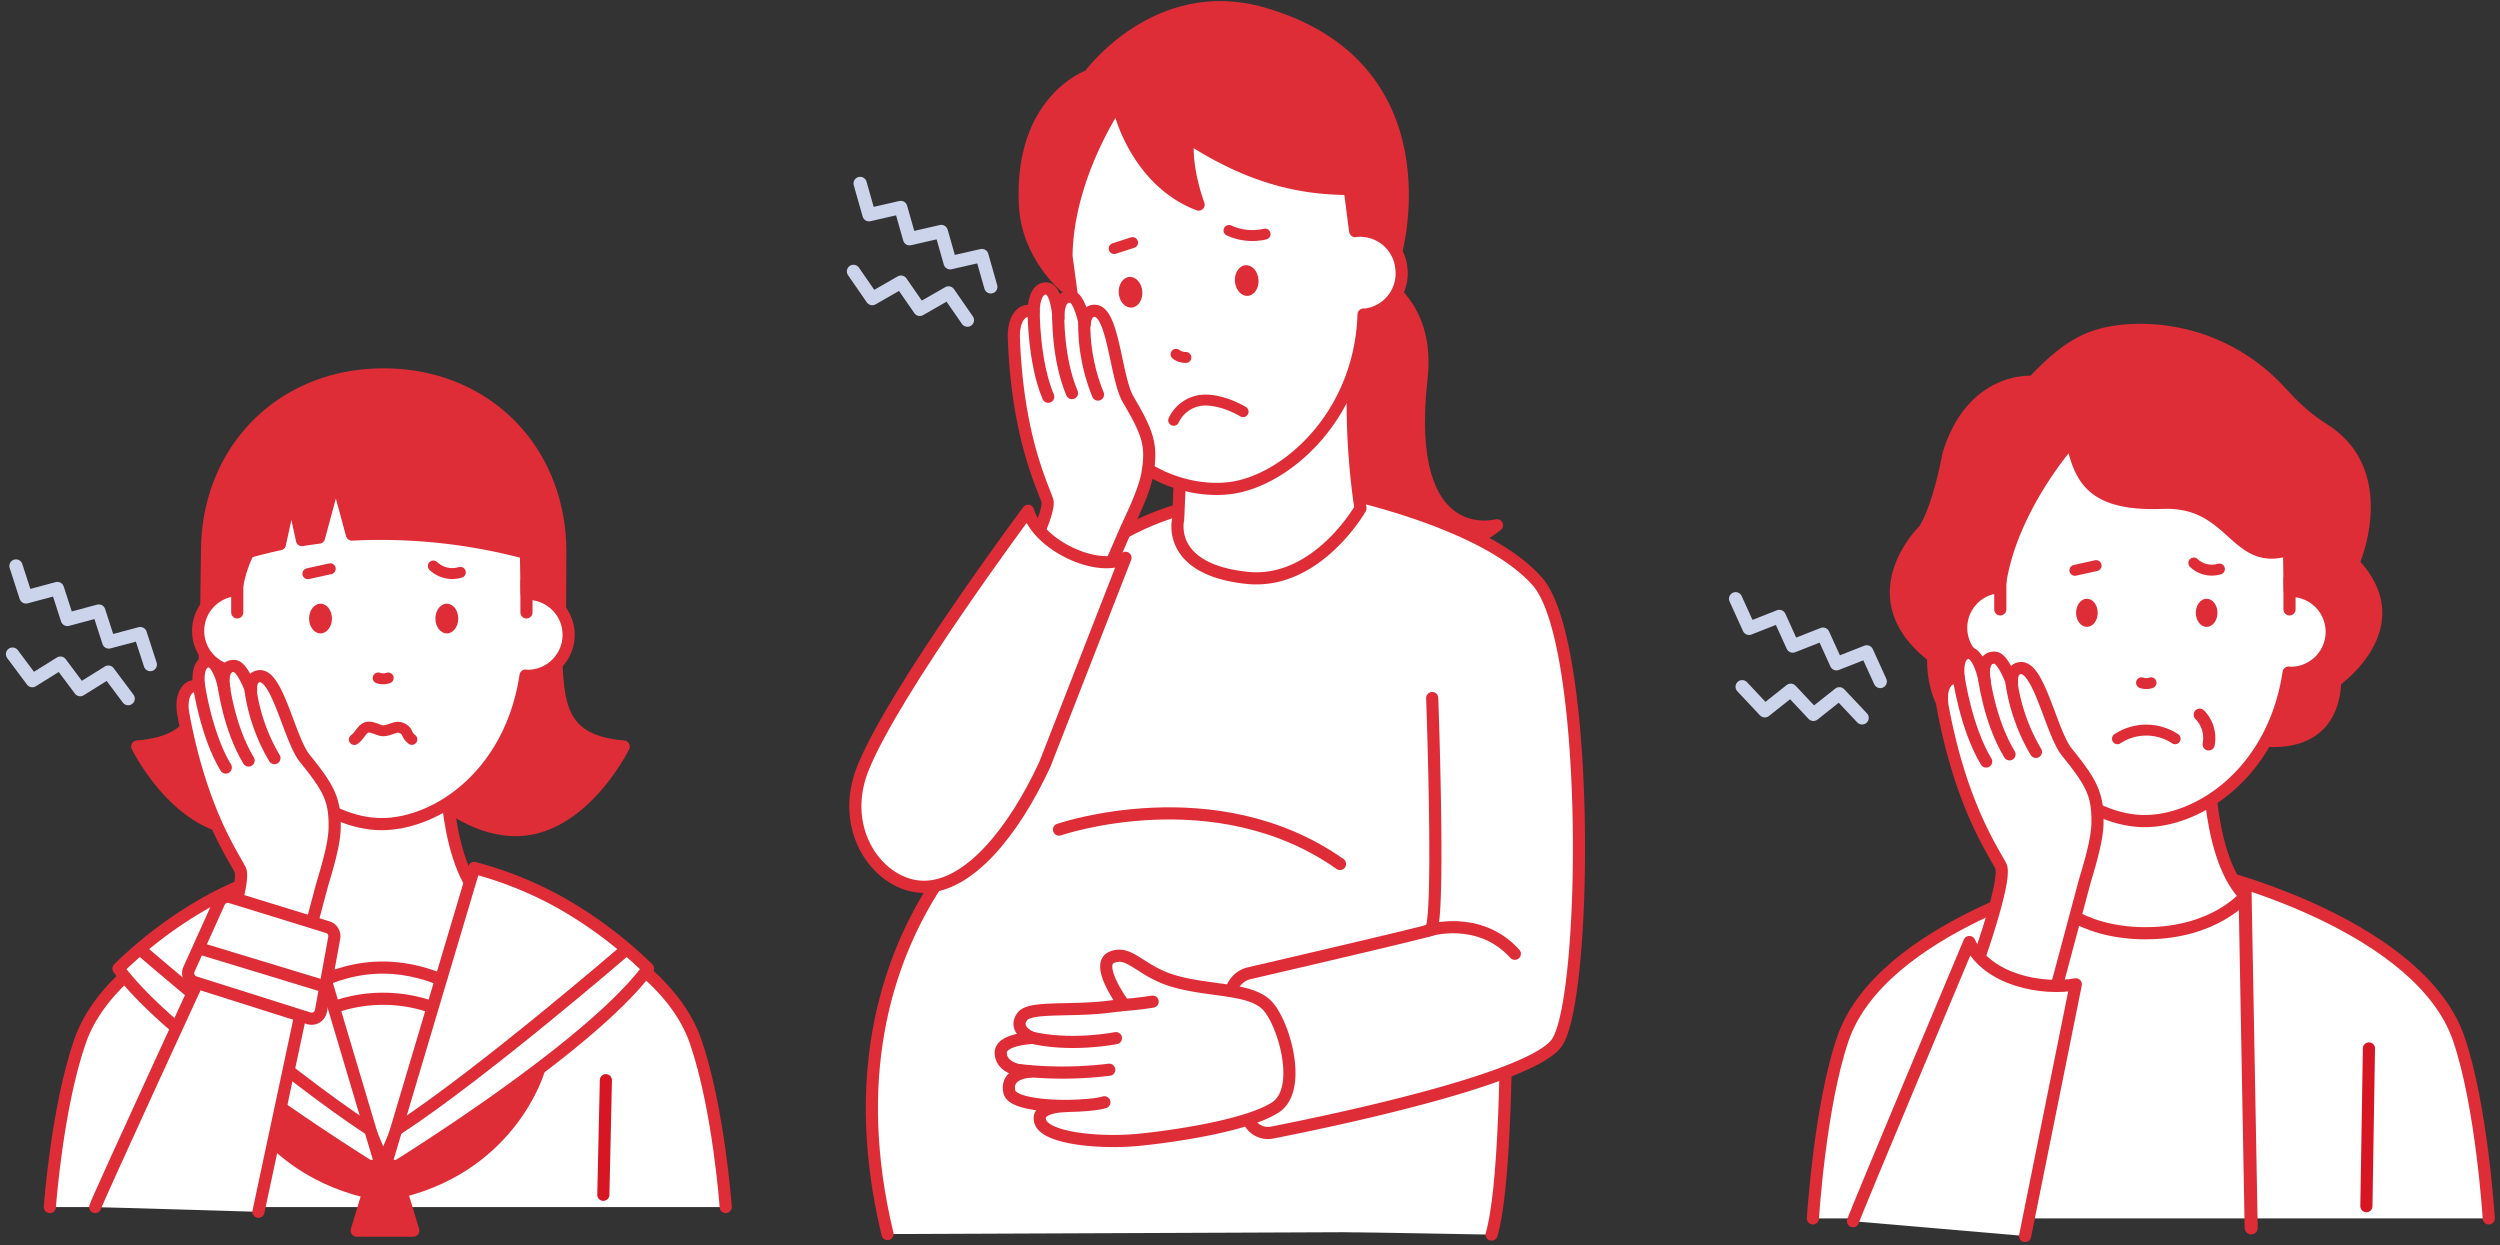 <svg xmlns="http://www.w3.org/2000/svg" xmlns:xlink="http://www.w3.org/1999/xlink" width="528" height="263" viewBox="0 0 528 263"><rect x="0" y="0" width="528" height="263" fill="#333333" stroke="none"/><defs><style>.a{fill:rgba(145,50,50,0.5);}.b,.f,.h,.i,.j,.k,.n{fill:none;}.c{clip-path:url(#a);}.d{clip-path:url(#b);}.e{fill:#de2d37;}.f,.h,.j,.n{stroke:#de2d37;}.f,.h,.i,.j,.k,.n{stroke-linecap:round;stroke-linejoin:round;}.f,.i{stroke-width:2.565px;}.g{fill:#fff;}.h{stroke-width:2.309px;}.i{stroke:#d61623;}.j{stroke-width:0.93px;}.k{stroke:#ccd4ec;stroke-width:2.8px;}.l{clip-path:url(#c);}.m{clip-path:url(#d);}.n{stroke-width:2.757px;}</style><clipPath id="a"><rect class="a" width="528" height="263" transform="translate(117 254)"/></clipPath><clipPath id="b"><rect class="b" width="153.779" height="183.851"/></clipPath><clipPath id="c"><rect class="b" width="156.381" height="262.259"/></clipPath><clipPath id="d"><rect class="b" width="162.221" height="194.391"/></clipPath></defs><g transform="translate(-117 -254)"><g class="c"><g transform="translate(-0.04)"><g transform="translate(118.04 331.566)"><g class="d" transform="translate(0 0)"><path class="e" d="M104.43,51.057c.355,11.328.823,18.993,14.3,20.094,0,0-9.679,19.8-25.449,17.47-15.524-2.291-24.8-20.1-24.8-20.1Z" transform="translate(12.002 8.947)"/><path class="f" d="M104.43,51.057c.355,11.328.823,18.993,14.3,20.094,0,0-9.679,19.8-25.449,17.47-15.524-2.291-24.8-20.1-24.8-20.1Z" transform="translate(12.002 8.947)"/><path class="e" d="M38.116,51.057c-.355,11.328-.823,18.993-14.3,20.094,0,0,9.679,19.8,25.449,17.47,15.524-2.291,24.8-20.1,24.8-20.1Z" transform="translate(4.173 8.947)"/><path class="f" d="M38.116,51.057c-.355,11.328-.823,18.993-14.3,20.094,0,0,9.679,19.8,25.449,17.47,15.524-2.291,24.8-20.1,24.8-20.1Z" transform="translate(4.173 8.947)"/><path class="g" d="M150.851,161.229s-1.481-20.8-6.352-34.946C136.383,102.716,94.523,92.06,94.523,92.06H64.433s-41.859,10.656-49.975,34.223c-4.873,14.149-6.352,34.946-6.352,34.946" transform="translate(1.421 16.133)"/><path class="f" d="M150.851,161.229s-1.481-20.8-6.352-34.946C136.383,102.716,94.523,92.06,94.523,92.06H64.433s-41.859,10.656-49.975,34.223c-4.873,14.149-6.352,34.946-6.352,34.946" transform="translate(1.421 16.133)"/><path class="e" d="M36.2,52l.183-13.251a42.128,42.128,0,0,1,.559-6.89C39.924,13.908,54.521,1.282,73.688,1.282c21.536,0,37.3,15.941,37.3,37.467l-.061,13.895" transform="translate(6.344 0.225)"/><path class="f" d="M36.2,52l.183-13.251a42.128,42.128,0,0,1,.559-6.89C39.924,13.908,54.521,1.282,73.688,1.282c21.536,0,37.3,15.941,37.3,37.467l-.061,13.895" transform="translate(6.344 0.225)"/><path class="g" d="M92,100.509c-8.808-8.987-7.753-33.184-7.753-33.184H56.76c1.464,16.921-6.5,33.184-6.5,33.184" transform="translate(8.808 11.798)"/><path class="f" d="M92,100.509c-8.808-8.987-7.753-33.184-7.753-33.184H56.76c1.464,16.921-6.5,33.184-6.5,33.184" transform="translate(8.808 11.798)"/><path class="g" d="M104.352,44.455c-.072,0-.137.02-.208.021-.071-.686-.1-8.075-.185-8.738-.232-.029-.465-.079-.7-.114a118.794,118.794,0,0,0-36.029-3.69L63.845,19.413,60.283,32.577q-1.8.229-3.6.522L54.449,22.806,52.021,33.97q-3.348.714-6.66,1.655a25.755,25.755,0,0,0-2.5,8.039,8.628,8.628,0,0,0,.2,17.234c3.167,20.911,18.711,32.184,30.422,32.184S100.743,82.64,103.9,61.719c.152.008.295.046.448.046a8.655,8.655,0,0,0,0-17.31" transform="translate(6.093 3.402)"/><path class="f" d="M104.352,44.455c-.072,0-.137.02-.208.021-.071-.686-.1-8.075-.185-8.738-.232-.029-.465-.079-.7-.114a118.794,118.794,0,0,0-36.029-3.69L63.845,19.413,60.283,32.577q-1.8.229-3.6.522L54.449,22.806,52.021,33.97q-3.348.714-6.66,1.655a25.755,25.755,0,0,0-2.5,8.039,8.628,8.628,0,0,0,.2,17.234c3.167,20.911,18.711,32.184,30.422,32.184S100.743,82.64,103.9,61.719c.152.008.295.046.448.046a8.655,8.655,0,0,0,0-17.31Z" transform="translate(6.093 3.402)"/><path class="e" d="M59.521,45.625c0,1.732-1.08,3.137-2.413,3.137s-2.412-1.4-2.412-3.137,1.08-3.137,2.412-3.137,2.413,1.4,2.413,3.137" transform="translate(9.585 7.446)"/><path class="h" d="M67.114,55.836a3.194,3.194,0,0,0,2.107,0" transform="translate(11.761 9.785)"/><line class="h" y1="1.044" x2="4.724" transform="translate(64.023 42.559)"/><path class="e" d="M82.22,45.625c0,1.732-1.08,3.137-2.413,3.137s-2.412-1.4-2.412-3.137,1.08-3.137,2.412-3.137,2.413,1.4,2.413,3.137" transform="translate(13.563 7.446)"/><path class="h" d="M74.977,67.264c-1.375-1.01-.622-1.951-2.524-2.524-.951-.287-2.266.711-3.53.709-1.04,0-2.348-1.073-3.533-.708-.992.306-1.511,1.884-2.566,2.548" transform="translate(11.009 11.332)"/><path class="h" d="M77.023,35.717a5.842,5.842,0,0,0,5.7,1.34" transform="translate(13.498 6.259)"/><line class="f" y2="6.417" transform="translate(49.105 45.357)"/><line class="f" y2="6.417" transform="translate(110.187 45.357)"/><line class="g" x1="0.538" y2="24.208" transform="translate(126.425 150.57)"/><line class="i" x1="0.538" y2="24.208" transform="translate(126.425 150.57)"/><path class="g" d="M70.336,148.955l15.537-37c-10.3-5.326-20.651-5.535-31.073,0Z" transform="translate(9.603 18.905)"/><path class="f" d="M70.336,148.955l15.537-37c-10.3-5.326-20.651-5.535-31.073,0Z" transform="translate(9.603 18.905)"/><path class="g" d="M83.227,116.455a31.108,31.108,0,0,0-26.476-.021" transform="translate(9.945 19.888)"/><path class="f" d="M83.227,116.455a31.108,31.108,0,0,0-26.476-.021" transform="translate(9.945 19.888)"/><path class="e" d="M40.078,126.362S45.67,146.007,68.9,151.886l2.437-7.169Z" transform="translate(7.023 22.144)"/><path class="f" d="M40.078,126.362S45.67,146.007,68.9,151.886l2.437-7.169Z" transform="translate(7.023 22.144)"/><path class="e" d="M100.621,126.362S95.029,146.007,71.8,151.886l-2.437-7.169Z" transform="translate(12.155 22.144)"/><path class="f" d="M100.621,126.362S95.029,146.007,71.8,151.886l-2.437-7.169Z" transform="translate(12.155 22.144)"/><path class="g" d="M57.152,89.973,76.487,154.9S33.2,128.546,20.435,111.228A89.8,89.8,0,0,1,39.187,97.17a78.919,78.919,0,0,1,17.965-7.2" transform="translate(3.581 15.767)"/><path class="f" d="M57.152,89.973,76.487,154.9S33.2,128.546,20.435,111.228A89.8,89.8,0,0,1,39.187,97.17,78.919,78.919,0,0,1,57.152,89.973Z" transform="translate(3.581 15.767)"/><path class="f" d="M24.454,104.71s30.255,26.107,48.129,37.783" transform="translate(4.285 18.35)"/><path class="g" d="M87.244,89.973,67.909,154.9s43.287-26.356,56.052-43.673A89.8,89.8,0,0,0,105.209,97.17a78.918,78.918,0,0,0-17.965-7.2" transform="translate(11.901 15.767)"/><path class="f" d="M87.244,89.973,67.909,154.9s43.287-26.356,56.052-43.673A89.8,89.8,0,0,0,105.209,97.17,78.918,78.918,0,0,0,87.244,89.973Z" transform="translate(11.901 15.767)"/><path class="f" d="M118.761,104.71s-30.255,26.107-48.129,37.783" transform="translate(12.378 18.35)"/><path class="e" d="M75.2,156.655H63.253l3.034-10.061h5.879Z" transform="translate(11.085 25.689)"/><path class="f" d="M75.2,156.655H63.253l3.034-10.061h5.879Z" transform="translate(11.085 25.689)"/><path class="e" d="M71.686,149.515H66.1a.94.94,0,0,1-.94-.94v-4.806a.941.941,0,0,1,.94-.94h5.587a.941.941,0,0,1,.94.94v4.806a.94.94,0,0,1-.94.94" transform="translate(11.419 25.03)"/><rect class="j" width="7.467" height="6.686" rx="0.8" transform="translate(76.577 167.859)"/><path class="g" d="M38,120.443s7.593-20.6,6.123-23.574S35.96,84.548,32.158,64.214c-.717-3.83.606-5.673,1.721-6.017a3.845,3.845,0,0,1,1.543-.254s-.71-4.707,1.86-5.081c2.307-.335,3.5,5.723,3.5,5.723s-1.033-5.019,2.2-4.737c1.668.146,3.466,5.235,3.466,5.235s-.424-2.983,1.811-3.1c3.791-.2,6.328,13.431,9.517,17.369,5.157,6.366,6.407,8.757,6.3,14.729-.074,4.045-2.256,10.476-2.811,12.593s-7.183,26.868-7.183,26.868" transform="translate(5.6 9.261)"/><path class="f" d="M38,120.443s7.593-20.6,6.123-23.574S35.96,84.548,32.158,64.214c-.717-3.83.606-5.673,1.721-6.017a3.845,3.845,0,0,1,1.543-.254s-.71-4.707,1.86-5.081c2.307-.335,3.5,5.723,3.5,5.723s-1.033-5.019,2.2-4.737c1.668.146,3.466,5.235,3.466,5.235s-.424-2.983,1.811-3.1c3.791-.2,6.328,13.431,9.517,17.369,5.157,6.366,6.407,8.757,6.3,14.729-.074,4.045-2.256,10.476-2.811,12.593s-7.183,26.868-7.183,26.868" transform="translate(5.6 9.261)"/><path class="f" d="M34.9,57.183s1.521,10.529,5.669,17.335" transform="translate(6.117 10.021)"/><path class="f" d="M39.332,57.1s1.136,9.143,5.284,15.949" transform="translate(6.893 10.006)"/><path class="f" d="M44.2,58.249a39.247,39.247,0,0,0,5.014,14.089" transform="translate(7.746 10.208)"/><path class="g" d="M16.259,158.771c.214-1.051,24.011-52.687,24.011-52.687,3.843,8.223,13.026,10.835,19.864,9.588l-9.4,44.109" transform="translate(2.849 18.59)"/><path class="f" d="M16.259,158.771c.214-1.051,24.011-52.687,24.011-52.687,3.843,8.223,13.026,10.835,19.864,9.588l-9.4,44.109" transform="translate(2.849 18.59)"/><path class="g" d="M41.921,95.243l20.512,6.332a2,2,0,0,1,1.379,2.269L61.006,119.27a2,2,0,0,1-2.57,1.549L34.358,113.2a2,2,0,0,1-1.22-2.728l6.369-14.141a2,2,0,0,1,2.414-1.089" transform="translate(5.776 16.675)"/><path class="f" d="M41.921,95.243l20.512,6.332a2,2,0,0,1,1.379,2.269L61.006,119.27a2,2,0,0,1-2.57,1.549L34.358,113.2a2,2,0,0,1-1.22-2.728l6.369-14.141A2,2,0,0,1,41.921,95.243Z" transform="translate(5.776 16.675)"/><line class="g" x1="25.932" y1="7.888" transform="translate(41.539 122.855)"/><line class="f" x1="25.932" y1="7.888" transform="translate(41.539 122.855)"/><path class="k" d="M2.02,35.712l2.113,6.536,6.635-1.776,2.112,6.534,6.634-1.776,2.113,6.536,6.642-1.771,2.121,6.539" transform="translate(0.354 6.258)"/><path class="k" d="M1.4,51.551l4.18,5.6,5.931-3.7,4.182,5.6,5.941-3.7,4.19,5.6" transform="translate(0.245 9.034)"/></g></g><g transform="translate(295.647 254)"><g class="l" transform="translate(0 0)"><path class="e" d="M84.278,45.615s27.356,1.493,24.567,26.318c-4.1,36.48,15.942,31,15.942,31s-32.218,26.11-46.749-15.6,6.239-41.72,6.239-41.72" transform="translate(12.771 7.994)"/><path class="f" d="M84.278,45.615s27.356,1.493,24.567,26.318c-4.1,36.48,15.942,31,15.942,31s-32.218,26.11-46.749-15.6S84.278,45.615,84.278,45.615Z" transform="translate(12.771 7.994)"/><path class="g" d="M133.54,245.035c5.363-18.063,2.825-109.1-.279-125.465s-7.9-21.449-22.862-25.683c-23.1-6.538-43.594-6.894-64.352,9.455C30.4,115.668,26.859,139.327,21.214,167.55s-4.759,75.458-4.759,75.458" transform="translate(2.875 15.716)"/><path class="f" d="M133.54,245.035c5.363-18.063,2.825-109.1-.279-125.465s-7.9-21.449-22.862-25.683c-23.1-6.538-43.594-6.894-64.352,9.455C30.4,115.668,26.859,139.327,21.214,167.55s-4.759,75.458-4.759,75.458" transform="translate(2.875 15.716)"/><path class="g" d="M49.215,110.791s-13.352,16.4-10.443,35c0,0-46.387,30.986-30.777,95.426l119.314-.489" transform="translate(0.838 19.415)"/><path class="f" d="M49.229,110.791s-13.352,16.4-10.443,35c0,0-46.675,29.269-30.777,95.426" transform="translate(0.825 19.415)"/><path class="g" d="M91.3,88.217s31.446,6.209,42.735,19.192,10.525,88.368,4.035,97.4c-5.573,7.752-48.163,16.586-60.115,18.933a4.447,4.447,0,0,1-4.779-2.247c-1.631-3.025-3.9-7.982-4.075-12.46-.174-4.364-.055-10.235.061-14.082a5.145,5.145,0,0,1,3.981-4.866c9.7-2.251,34.672-8.069,38.222-9.1,2.168-.63.416-49.021.416-49.021" transform="translate(12.095 15.459)"/><path class="f" d="M91.3,88.217s31.446,6.209,42.735,19.192,10.525,88.368,4.035,97.4c-5.573,7.752-48.163,16.586-60.115,18.933a4.447,4.447,0,0,1-4.779-2.247c-1.631-3.025-3.9-7.982-4.075-12.46-.174-4.364-.055-10.235.061-14.082a5.145,5.145,0,0,1,3.981-4.866c9.7-2.251,34.672-8.069,38.222-9.1,2.168-.63.416-49.021.416-49.021" transform="translate(12.095 15.459)"/><path class="e" d="M110.585,53.132s11.08-39.315-28.154-50.554C59.989-3.852,45.8,15.74,45.8,15.74S31.085,20.767,32.222,43.095c.542,10.631,8.4,17.123,8.4,17.123Z" transform="translate(5.636 0.225)"/><path class="f" d="M110.585,53.132s11.08-39.315-28.154-50.554C59.989-3.852,45.8,15.74,45.8,15.74S31.085,20.767,32.222,43.095c.542,10.631,8.4,17.123,8.4,17.123l69.961-7.086" transform="translate(5.636 0.225)"/><path class="g" d="M98.269,97.367a153.077,153.077,0,0,1-.649-39.634l-35.98-.689L59.768,99.721s-2.631,10.525,14.541,12.326c14.747,1.547,23.96-14.68,23.96-14.68" transform="translate(10.448 9.997)"/><path class="f" d="M98.269,97.367a153.077,153.077,0,0,1-.649-39.634l-35.98-.689L59.768,99.721s-2.631,10.525,14.541,12.326C89.056,113.593,98.269,97.367,98.269,97.367Z" transform="translate(10.448 9.997)"/><path class="g" d="M110.4,53.383a8.74,8.74,0,0,0-9.536-7.855c-.071.008-.134.036-.2.046-.149-.692-1.033-8.223-1.2-8.89-7.211-.132-18.66-.764-34.088-10.9-.739,6.551,2.212,14.182,2.212,14.182C54.138,34.837,50.494,19.321,50.677,18.8c-.06-.1-.126-.188-.185-.288,0,0-10.615,15.281-10.811,32.364l3.13,23.09c3.251,19.728,19.557,27.227,31.211,25.9s27.681-14.99,28.4-36.679c.15-.008.3.013.45,0a8.738,8.738,0,0,0,7.527-9.8" transform="translate(6.954 3.243)"/><path class="f" d="M110.4,53.383a8.74,8.74,0,0,0-9.536-7.855c-.071.008-.134.036-.2.046-.149-.692-1.033-8.223-1.2-8.89-7.211-.132-18.66-.764-34.088-10.9-.739,6.551,2.212,14.182,2.212,14.182C54.138,34.837,50.494,19.321,50.677,18.8c-.06-.1-.126-.188-.185-.288,0,0-10.615,15.281-10.811,32.364l3.13,23.09c3.251,19.728,19.557,27.227,31.211,25.9s27.681-14.99,28.4-36.679c.15-.008.3.013.45,0A8.738,8.738,0,0,0,110.4,53.383Z" transform="translate(6.954 3.243)"/><path class="e" d="M54.051,52.821c.133,1.788-.876,3.32-2.249,3.422s-2.6-1.266-2.729-3.054.874-3.32,2.249-3.421,2.6,1.266,2.729,3.053" transform="translate(8.598 8.721)"/><path class="h" d="M59.374,63.669a3.308,3.308,0,0,0,2.075.666" transform="translate(10.405 11.158)"/><line class="h" y1="1.253" x2="3.889" transform="translate(56.705 51.238)"/><path class="e" d="M74.932,50.714c.133,1.788-.876,3.32-2.249,3.422s-2.6-1.266-2.729-3.054.874-3.32,2.249-3.421,2.6,1.266,2.729,3.053" transform="translate(12.257 8.351)"/><path class="h" d="M73.6,74.342s-4.667-2.875-8.94-2.388a7.446,7.446,0,0,0-5.713,4.211" transform="translate(10.33 12.6)"/><path class="h" d="M68.888,41.417a11.866,11.866,0,0,0,7.614.765" transform="translate(12.072 7.258)"/><path class="g" d="M84.231,182.354c-3.527-3.842-12.163-3-19.846-5.257-7.042-2.068-9.273-6.624-13.077-5.009-3.676,1.56,2.555,9.99,2.555,9.99a67.22,67.22,0,0,1-8.771.87c-6.954.237-11.536,0-12.728,1.712-1.954,2.811,2.139,4.451,2.139,4.451s-6.7.253-6.637,3.161c.079,3.951,6.192,3.968,6.192,3.968s-5.245.141-4.375,4.25c.665,3.146,12.168,3,12.168,3s-6.945-.035-5.579,3.434,12.75,4.492,20.688,3.711,23.072-3.077,28.9-6.838,1.9-17.6-1.628-21.446" transform="translate(4.883 30.098)"/><path class="f" d="M84.231,182.354c-3.527-3.842-12.163-3-19.846-5.257-7.042-2.068-9.273-6.624-13.077-5.009-3.676,1.56,2.555,9.99,2.555,9.99a67.22,67.22,0,0,1-8.771.87c-6.954.237-11.536,0-12.728,1.712-1.954,2.811,2.139,4.451,2.139,4.451s-6.7.253-6.637,3.161c.079,3.951,6.192,3.968,6.192,3.968s-5.245.141-4.375,4.25c.665,3.146,12.168,3,12.168,3s-6.945-.035-5.579,3.434,12.75,4.492,20.688,3.711,23.072-3.077,28.9-6.838S87.758,186.2,84.231,182.354Z" transform="translate(4.883 30.098)"/><path class="f" d="M51.339,186.605s-9.851,2-18.61-.3" transform="translate(5.736 32.649)"/><path class="f" d="M50.2,192.238a80.824,80.824,0,0,1-19.044.079" transform="translate(5.461 33.688)"/><path class="f" d="M48.116,198.087s-2.213.87-10.905.79" transform="translate(6.521 34.713)"/><path class="f" d="M49.247,180.791c4.346-.316,6.954-.79,6.954-.79" transform="translate(8.63 31.544)"/><path class="g" d="M28.08,119.206S38.691,99.831,37.669,96.65s-6.3-13.473-7.069-34.278c-.145-3.917,1.446-5.557,2.6-5.734a3.9,3.9,0,0,1,1.575-.022s-.009-4.791,2.606-4.782c2.345.007,2.634,6.216,2.634,6.216s-.286-5.15,2.886-4.39c1.638.39,2.675,5.723,2.675,5.723s.019-3.033,2.261-2.816c3.8.369,4.307,14.309,6.9,18.7,4.189,7.1,5.079,9.665,4.085,15.594-.673,4.015-3.8,10.093-4.666,12.118s-11.132,25.678-11.132,25.678" transform="translate(4.921 9.083)"/><path class="f" d="M28.08,119.206S38.691,99.831,37.669,96.65s-6.3-13.473-7.069-34.278c-.145-3.917,1.446-5.557,2.6-5.734a3.9,3.9,0,0,1,1.575-.022s-.009-4.791,2.606-4.782c2.345.007,2.634,6.216,2.634,6.216s-.286-5.15,2.886-4.39c1.638.39,2.675,5.723,2.675,5.723s.019-3.033,2.261-2.816c3.8.369,4.307,14.309,6.9,18.7,4.189,7.1,5.079,9.665,4.085,15.594-.673,4.015-3.8,10.093-4.666,12.118s-11.132,25.678-11.132,25.678" transform="translate(4.921 9.083)"/><path class="f" d="M33.781,55.9S33.734,66.606,36.854,74" transform="translate(5.92 9.796)"/><path class="f" d="M38.2,56.472s-.224,9.269,2.9,16.659" transform="translate(6.694 9.896)"/><path class="f" d="M42.874,58.34a39.489,39.489,0,0,0,2.9,14.767" transform="translate(7.513 10.224)"/><path class="g" d="M38.22,91.786C40.312,99.15,53.1,105,58.793,101.719L41.767,145.345c-6.711,14.488-16.1,25.791-25.453,25.864S-2.006,159.5,3.341,146.173c6.58-16.4,34.879-54.387,34.879-54.387" transform="translate(0.304 16.085)"/><path class="f" d="M38.22,91.786C40.312,99.15,53.1,105,58.793,101.719L41.767,145.345c-6.711,14.488-16.1,25.791-25.453,25.864S-2.006,159.5,3.341,146.173C9.921,129.771,38.22,91.786,38.22,91.786Z" transform="translate(0.304 16.085)"/><path class="f" d="M38.333,149.6s32.933-11.349,59.353,7.256" transform="translate(6.718 25.616)"/><path class="f" d="M104.7,167.323s10.7-3.436,18.281,4.917" transform="translate(18.348 29.2)"/><path class="k" d="M2.6,32.965l1.873,6.608,6.7-1.533,1.872,6.607,6.694-1.534,1.875,6.608,6.7-1.528,1.88,6.612" transform="translate(0.455 5.777)"/><path class="k" d="M1.4,48.771,5.373,54.52l6.062-3.479,3.975,5.75,6.071-3.476,3.983,5.752" transform="translate(0.245 8.547)"/></g></g><g transform="translate(481.956 322.164)"><g class="m" transform="translate(0 0)"><path class="g" d="M158.034,171.724s-1.481-23.832-6.352-37.979c-8.116-23.568-49.976-34.224-49.976-34.224H71.616s-41.859,10.656-49.975,34.224c-4.873,14.148-6.352,37.979-6.352,37.979" transform="translate(2.679 17.44)"/><path class="f" d="M158.034,171.724s-1.481-23.832-6.352-37.979c-8.116-23.568-49.976-34.224-49.976-34.224H71.616s-41.859,10.656-49.975,34.224c-4.873,14.148-6.352,37.979-6.352,37.979" transform="translate(2.679 17.44)"/><line class="g" x1="0.538" y2="33.311" transform="translate(134.866 153.269)"/><line class="i" x1="0.538" y2="33.311" transform="translate(134.866 153.269)"/><path class="g" d="M56.758,101.767H99.281l1.307,71.565" transform="translate(9.947 17.834)"/><path class="n" d="M56.758,101.767H99.281l1.307,71.565" transform="translate(9.947 17.834)"/><path class="e" d="M59.174,12.259S46.41,10.986,41.3,27.574c0,0-1.913,10.85-5.105,15.955,0,0-14.68,14.039,1.914,26.8,0,0-1.914,22.975,25.527,17.23h41.484s17.231,4.468,17.87-12.125c0,0,16.592-11.487,3.829-24.888,0,0,8.418-19.071-6.31-28.29a38.58,38.58,0,0,1-7.565-6.311c-.609-.645-1.259-1.334-1.936-2.046A40.007,40.007,0,0,0,79.666,1.343c-7.928.485-12.832,2.778-20.492,10.916" transform="translate(5.294 0.225)"/><path class="f" d="M59.174,12.259S46.41,10.986,41.3,27.574c0,0-1.913,10.85-5.105,15.955,0,0-14.68,14.039,1.914,26.8,0,0-1.914,22.975,25.527,17.23h41.484s17.231,4.468,17.87-12.125c0,0,16.592-11.487,3.829-24.888,0,0,8.418-19.071-6.31-28.29a38.58,38.58,0,0,1-7.565-6.311c-.609-.645-1.259-1.334-1.936-2.046A40.007,40.007,0,0,0,79.666,1.343c-7.928.485-12.832,2.778-20.492,10.916" transform="translate(5.294 0.225)"/><path class="e" d="M42.411,59.461l.183-13.251a42.128,42.128,0,0,1,.559-6.89C46.135,21.369,60.732,8.743,79.9,8.743c21.536,0,37.3,15.941,37.3,37.467L117.141,60.1" transform="translate(7.432 1.532)"/><path class="f" d="M42.411,59.461l.183-13.251a42.128,42.128,0,0,1,.559-6.89C46.135,21.369,60.732,8.743,79.9,8.743c21.536,0,37.3,15.941,37.3,37.467L117.141,60.1" transform="translate(7.432 1.532)"/><path class="g" d="M99.185,107.969c-8.808-8.987-7.753-33.184-7.753-33.184H63.943c1.464,16.921-6.5,33.184-6.5,33.184s6.075,7.862,20.724,7.862,21.018-7.862,21.018-7.862" transform="translate(10.066 13.106)"/><path class="f" d="M99.185,107.969c-8.808-8.987-7.753-33.184-7.753-33.184H63.943c1.464,16.921-6.5,33.184-6.5,33.184s6.075,7.862,20.724,7.862S99.185,107.969,99.185,107.969Z" transform="translate(10.066 13.106)"/><path class="g" d="M111.142,44.205c.088.663.115,8.052.186,8.738.071,0,.136-.021.208-.021a8.655,8.655,0,0,1,0,17.31c-.154,0-.3-.038-.448-.046-3.163,20.92-18.709,31.361-30.424,31.361S53.41,90.275,50.243,69.364a8.628,8.628,0,0,1-.2-17.234c2.124-16.518,15.2-31,15.2-31,1.83,7.723,3.822,13.79,19.234,13.2,15.021-.572,15.138,13.659,26.669,9.87" transform="translate(7.351 3.703)"/><path class="f" d="M111.142,44.205c.088.663.115,8.052.186,8.738.071,0,.136-.021.208-.021a8.655,8.655,0,0,1,0,17.31c-.154,0-.3-.038-.448-.046-3.163,20.92-18.709,31.361-30.424,31.361S53.41,90.275,50.243,69.364a8.628,8.628,0,0,1-.2-17.234c2.124-16.518,15.2-31,15.2-31,1.83,7.723,3.822,13.79,19.234,13.2C99.495,33.763,99.612,47.994,111.142,44.205Z" transform="translate(7.351 3.703)"/><path class="e" d="M67.155,52.57c0,1.643-1.024,2.975-2.287,2.975s-2.286-1.332-2.286-2.975S63.606,49.6,64.868,49.6s2.287,1.332,2.287,2.975" transform="translate(10.967 8.691)"/><path class="h" d="M74.352,64.7a3.025,3.025,0,0,0,2,0" transform="translate(13.03 11.338)"/><line class="h" y1="0.99" x2="4.479" transform="translate(73.303 51.297)"/><path class="e" d="M88.672,52.57c0,1.643-1.024,2.975-2.287,2.975S84.1,54.213,84.1,52.57,85.123,49.6,86.385,49.6s2.287,1.332,2.287,2.975" transform="translate(14.738 8.691)"/><path class="h" d="M82.2,75.033a11.075,11.075,0,0,0-12.181,0" transform="translate(12.271 12.827)"/><path class="h" d="M83.746,43.178a5.542,5.542,0,0,0,5.4,1.27" transform="translate(14.676 7.567)"/><line class="f" y2="6.417" transform="translate(57.547 54.125)"/><line class="f" y2="6.417" transform="translate(118.629 54.125)"/><path class="g" d="M84.8,70.433a7.038,7.038,0,0,1,1.892,6.272" transform="translate(14.861 12.343)"/><path class="f" d="M84.8,70.433a7.038,7.038,0,0,1,1.892,6.272" transform="translate(14.861 12.343)"/><path class="g" d="M44.658,128.487s7.77-21.073,6.265-24.122-8.351-12.6-12.243-33.41c-.732-3.921.622-5.8,1.762-6.157a3.931,3.931,0,0,1,1.58-.259s-.727-4.817,1.9-5.2C46.285,59,47.5,65.2,47.5,65.2s-1.058-5.135,2.246-4.846c1.705.149,3.546,5.356,3.546,5.356s-.434-3.052,1.853-3.17c3.879-.2,6.473,13.743,9.738,17.773,5.276,6.512,6.554,8.959,6.443,15.068-.076,4.139-2.309,10.719-2.877,12.885s-7.349,27.49-7.349,27.49" transform="translate(6.742 10.397)"/><path class="f" d="M44.658,128.487s7.77-21.073,6.265-24.122-8.351-12.6-12.243-33.41c-.732-3.921.622-5.8,1.762-6.157a3.931,3.931,0,0,1,1.58-.259s-.727-4.817,1.9-5.2C46.285,59,47.5,65.2,47.5,65.2s-1.058-5.135,2.246-4.846c1.705.149,3.546,5.356,3.546,5.356s-.434-3.052,1.853-3.17c3.879-.2,6.473,13.743,9.738,17.773,5.276,6.512,6.554,8.959,6.443,15.068-.076,4.139-2.309,10.719-2.877,12.885s-7.349,27.49-7.349,27.49" transform="translate(6.742 10.397)"/><path class="f" d="M41.493,63.761s1.556,10.772,5.8,17.736" transform="translate(7.271 11.174)"/><path class="f" d="M46.022,63.674s1.162,9.355,5.406,16.319" transform="translate(8.065 11.158)"/><path class="f" d="M51,64.852a40.159,40.159,0,0,0,5.13,14.416" transform="translate(8.938 11.365)"/><path class="g" d="M22.5,170.255c.214-1.051,24.57-58.967,24.57-58.967,3.842,8.223,15.647,10.181,22.484,8.935L58.838,173.382" transform="translate(3.944 19.502)"/><path class="f" d="M22.5,170.255c.214-1.051,24.57-58.967,24.57-58.967,3.842,8.223,15.647,10.181,22.484,8.935L58.838,173.382" transform="translate(3.944 19.502)"/><path class="k" d="M1.4,49.6l2.839,6.253,6.391-2.515,2.838,6.255,6.391-2.516L22.7,63.331l6.4-2.512,2.848,6.257" transform="translate(0.245 8.692)"/><path class="k" d="M2.576,65.407,7.363,70.5l5.475-4.344,4.788,5.091L23.111,66.9l4.8,5.092" transform="translate(0.451 11.462)"/></g></g></g></g></g></svg>